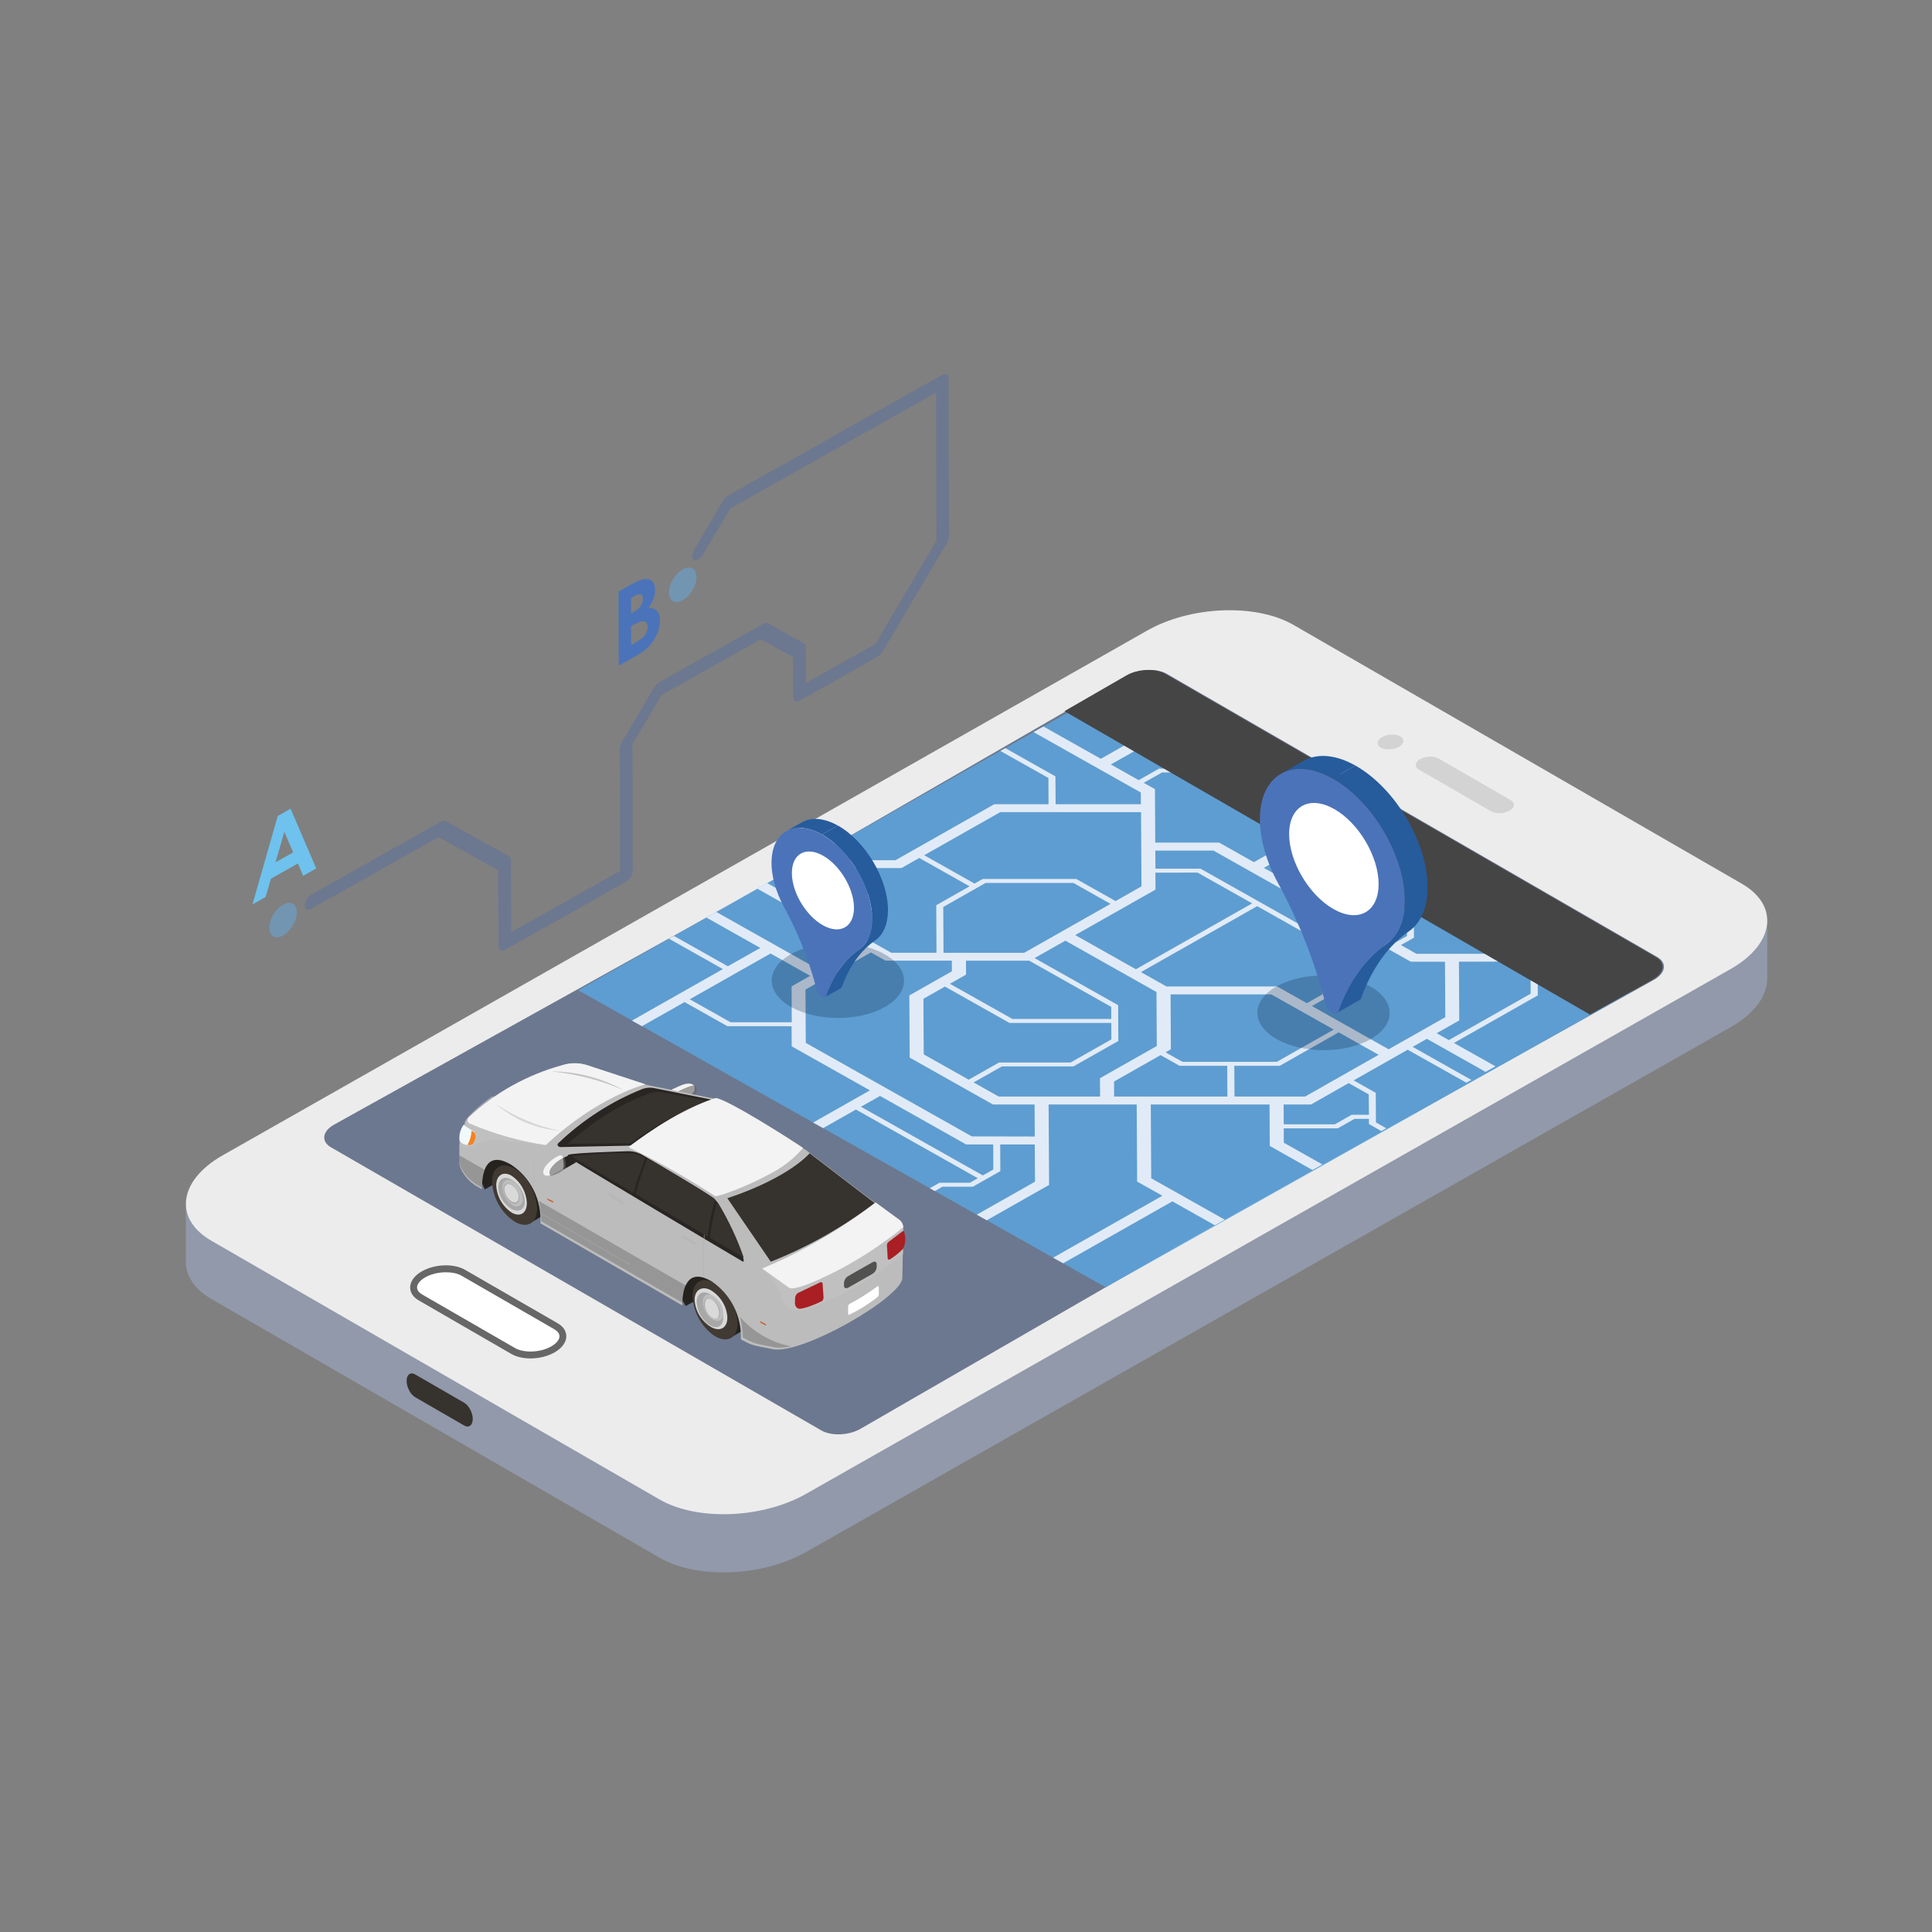 <?xml version="1.0" encoding="utf-8"?>
<!-- Generator: Adobe Illustrator 27.7.0, SVG Export Plug-In . SVG Version: 6.00 Build 0)  -->
<svg version="1.1" id="Layer_1" xmlns="http://www.w3.org/2000/svg" xmlns:xlink="http://www.w3.org/1999/xlink" x="0px" y="0px"
	 viewBox="0 0 3114.1 3114.1" style="enable-background:new 0 0 3114.1 3114.1;" xml:space="preserve">
<rect x="0" y="0" width="3114.1" height="3114.1" fill="#808080" stroke="none"/>
<style type="text/css">
	.st0{fill:#9199AA;}
	.st1{fill:#ECECEC;}
	.st2{fill:#6C788F;}
	.st3{fill:#FFFFFF;}
	.st4{fill:#676767;}
	.st5{fill:#D3D3D3;}
	.st6{fill:#36322E;}
	.st7{opacity:0.91;fill:#5DA0D7;}
	.st8{fill:#E1EBF7;}
	.st9{opacity:0.25;fill:#0B2143;}
	.st10{fill-rule:evenodd;clip-rule:evenodd;fill:#F3F3F3;}
	.st11{opacity:0.6;fill-rule:evenodd;clip-rule:evenodd;fill:#646464;}
	.st12{fill-rule:evenodd;clip-rule:evenodd;fill:#26231F;}
	.st13{fill-rule:evenodd;clip-rule:evenodd;fill:#403A33;}
	.st14{fill-rule:evenodd;clip-rule:evenodd;fill:#D8D9D8;}
	.st15{fill-rule:evenodd;clip-rule:evenodd;fill:#A9A8A8;}
	.st16{fill-rule:evenodd;clip-rule:evenodd;fill:#BFBEBE;}
	.st17{fill-rule:evenodd;clip-rule:evenodd;fill:#BCBCBC;}
	.st18{opacity:0.6;fill-rule:evenodd;clip-rule:evenodd;fill:#C3C3C3;}
	.st19{opacity:0.2;fill-rule:evenodd;clip-rule:evenodd;fill:#010101;}
	.st20{fill-rule:evenodd;clip-rule:evenodd;fill:#282523;}
	.st21{fill-rule:evenodd;clip-rule:evenodd;fill:#36322E;}
	.st22{opacity:0.4;fill-rule:evenodd;clip-rule:evenodd;fill:#AFAFAE;}
	.st23{fill-rule:evenodd;clip-rule:evenodd;fill:#A91F23;}
	.st24{fill-rule:evenodd;clip-rule:evenodd;fill:#F1F9FD;}
	.st25{fill-rule:evenodd;clip-rule:evenodd;fill:#F58220;}
	.st26{fill-rule:evenodd;clip-rule:evenodd;fill:#CA6028;}
	.st27{fill-rule:evenodd;clip-rule:evenodd;fill:#51514F;}
	.st28{fill-rule:evenodd;clip-rule:evenodd;fill:#FFFFFF;}
	.st29{fill-rule:evenodd;clip-rule:evenodd;fill:#C3C3C3;}
	.st30{opacity:0.56;}
	.st31{fill:#67A5D9;}
	.st32{fill:#4B73B9;}
	.st33{fill:#6EC2ED;}
	.st34{enable-background:new    ;}
	.st35{fill:#265C9C;}
	.st36{fill:#454545;}
</style>
<g>
	<g>
		<g>
			<path class="st0" d="M2085.1,1101.1c-60.8-35.1-167-30.7-237.2,9.8L357.7,1956.7c-6.6,3.8-12.7,7.8-18.2,12v-28l-39.9,3.1l0,91.1
				c0.3,22,13.8,43,41,58.8l722.5,417.1c60.8,35.1,167,30.7,237.2-9.8l1490.1-845.8c38-21.9,57.6-49.9,58.1-76.6l0-93.1
				L2085.1,1101.1z"/>
			<path class="st1" d="M1063.2,2417l-722.5-417.1c-60.8-35.1-53.2-96.4,17-137l1490.1-845.8c70.2-40.5,176.4-44.9,237.2-9.8
				l722.5,417.1c60.8,35.1,53.2,96.4-17,137l-1490.1,845.8C1230.2,2447.7,1124,2452.1,1063.2,2417z"/>
			<path class="st2" d="M2666.6,1578.9l-744.6,415.3l-296.2,171l-157.9,91.1l-81,46.8c-18.6,10.7-46.8,11.9-62.9,2.6l-1.4-0.8
				l-789.1-455.6c-16.1-9.3-14.1-25.6,4.5-36.3l678.6-377.2l154.9-89.4l157.9-91.1l288.4-166.5c2.4-1.4,5-2.6,7.6-3.7
				c18-7.2,41.2-7.1,55.3,1l790.5,456.4C2687.2,1551.8,2685.2,1568.1,2666.6,1578.9z"/>
			<g>
				<path class="st3" d="M827.1,2177.6l-149.4-86.2c-16.5-9.5-14.4-26.2,4.6-37.2l0,0c19-11,47.9-12.2,64.4-2.7l149.4,86.2
					c16.5,9.5,14.4,26.2-4.6,37.2v0C872.4,2185.9,843.6,2187.1,827.1,2177.6z"/>
				<path class="st4" d="M855.1,2189.6c-11.4,0-22.4-2.4-30.8-7.2L675,2096.1c-9-5.2-13.9-12.6-13.9-20.9c0-9.6,6.8-19,18.5-25.8
					c20.9-12.1,51.6-13.2,69.9-2.7l149.4,86.2c9,5.2,13.9,12.6,13.9,20.9c0,9.6-6.8,19-18.5,25.8
					C882.9,2186.2,868.7,2189.6,855.1,2189.6z M718.9,2050.7c-11.7,0-24.2,2.8-33.7,8.3c-8.1,4.7-13,10.8-13,16.2
					c0,5.4,4.6,9.1,8.4,11.4l149.4,86.2c14.7,8.5,41.6,7.3,58.8-2.7c8.1-4.7,13-10.8,13-16.2c0-5.4-4.6-9.1-8.4-11.4L744,2056.3
					C737.4,2052.5,728.4,2050.7,718.9,2050.7z"/>
			</g>
			<g>
				<path class="st5" d="M2403.8,1307.9l-116.8-67.4c-7.5-4.3-6.6-11.9,2.1-16.9l0,0c8.7-5,21.8-5.5,29.3-1.2l116.8,67.4
					c7.5,4.3,6.6,11.9-2.1,16.9v0C2424.4,1311.7,2411.3,1312.2,2403.8,1307.9z"/>
				<path class="st5" d="M2227.7,1188.1c8.7-5,21.8-5.5,29.3-1.2c7.5,4.3,6.6,11.9-2.1,16.9c-8.7,5-21.8,5.5-29.3,1.2
					C2218.1,1200.7,2219,1193.1,2227.7,1188.1z"/>
			</g>
			<g>
				<path class="st6" d="M669.2,2252.1c-7.6-4.4-13.8-16.2-13.8-26.3v0c0-10.1,6.2-14.8,13.8-10.4l79,45.6
					c7.6,4.4,13.8,16.2,13.8,26.3l0,0c0,10.1-6.2,14.8-13.8,10.4L669.2,2252.1z"/>
			</g>
		</g>
	</g>
</g>
<g>
	<polygon class="st7" points="2630.6,1598.4 1782.2,2074.9 932,1596.1 1776.6,1117.3 	"/>
	<g>
		<path class="st8" d="M2394.5,1727.7l-94.6-53.3l-22.9,13l94.6,53.3l-8,4.5L2269,1692l-87.1,49.4l35.6,20.1l0.3,47.7l16.7,9.4
			l-8,4.5l-20-11.3l0-8.4l-23.2,0l-27,15.3l-87.1,0l0.1,23.2l62.2,35l-16,9l-68.8-38.8l-0.4-66.8l-191.4,0l0.7,118.9l118.6,66.8
			l-16,9l-68.5-38.6l-176.1,99.8l-16.1-9l176.1-99.8l-40.7-22.9l-0.7-124.2l-142,0l0.8,129.6l-100.5,57l-16.1-9l93.9-53.2l-0.4-60
			h-55.7l0.2,43l-44.3,25.1l-49.1,0l-12.3,7l-8-4.5l15.6-8.9h49l12.8-7.3l-196.5-110.7l-52.9,30l-16.1-9l91.6-51.9l-126.1-71
			l-0.2-32.4l-103.4,0l-69.1-38.9l-68.7,38.9l-16.1-9l146.6-83.1l-87-49l8-4.5l87,49l52.3-29.6l-87-49l16-9l167,94l66.1-37.5
			l-167-94l16-9l120.8,68l41.4-23.5l-0.4-68.5l-45,0l-37.4-21.1l16-9l30.8,17.3l80.5,0l159.3-90.3l87.5,0l-0.2-42.3l-77.5-43.6
			l8-4.5l80.8,45.5l0.3,44.9l137.4,0l-0.1-18.9l-172.9-97.4l16-9l92.5,52.1l39.3-22.3l-92.5-52.1l8-4.5l92.5,52.1l47.3-26.8
			l16.1,9.1l-94.6,53.6l44.9,25.3l32.8-18.6l48.3,0l186,104.8l37.7-21.4l16.1,9l-119.2,67.6l41.4,23.3l119.2-67.6l8,4.5l-47.3,26.8
			l120.4,67.8l0.3,57.7l-21,11.9l25,14.1l121,0l58.9-33.4l16.1,9l-37.7,21.4l37,20.8l0.3,49.2l-135.2,76.7l67,37.7L2394.5,1727.7z
			 M1667.9,1831.9l-0.3-51.6l-67.1,0l-134.2-75.6l-0.6-100.2l68.6-38.9l-0.1-17.2l-107,0l-23.4-13.2l-105.5,59.8l0.5,86l267.6,150.7
			L1667.9,1831.9 M2273.9,1550.1l-318-179.1l-93.7,0l0.2,29.2l72.7,0l207.4,116.8l0.5,88.5l-28.4,16.1l123.7,69.7l91.3-51.7
			l-0.5-89.4L2273.9,1550.1 M1609.8,1767.5l163.4,0l-0.2-29.6l91.6-51.9l-0.5-87l-146.9-82.8l-49.6,28.1l134.7,75.9l0.3,57.7
			l-72.4,41l-115.3,0l-45.6,25.8L1609.8,1767.5 M1612.3,1309l-122.6,69.5l81.1,45.7l13.1-7.4l151,0l63.2,35.6l41.8-23.7l-0.7-119.6
			L1612.3,1309 M1791.2,1648.8l-164.1,0l-104-58.6l-34.7,19.7l0.5,89.6l72.5,40.8l48.9-27.7l115.3,0l65.8-37.3L1791.2,1648.8
			 M1880.1,1590l178.4,0l48,27l25.1-14.2l-0.5-83.2l-104.7-59L1839,1566.9L1880.1,1590 M1886.8,1602.8l0.5,88.5l-8.6,4.9l27.2,15.3
			l152.2,0l91.7-52l-100.7-56.7L1886.8,1602.8 M1365.7,1495.8l70.9,39.9l72.9,0l-0.4-76.6l53.7-30.5l-81.1-45.7l-28.7,16.3H1410
			l0.4,71.2L1365.7,1495.8 M1520.8,1535.8l130,0l139.2-78.9l-59.8-33.7l-141.6,0l-68.2,38.7L1520.8,1535.8 M1861.6,1272l0.5,86.2
			l103.1,0l55.9,31.5l73.5-41.7l-182.7-102.9l-38.9,0l-29.5,16.7L1861.6,1272 M1862.3,1406.6l0.2,27.3l-129.4,73.3l97.8,55.1
			l187.4-106.2l-88-49.6L1862.3,1406.6 M1631.8,1642.4l159.4,0l-0.1-19.5l-132.1-74.4l-102,0l0.1,22.5l-26,14.7L1631.8,1642.4
			 M1989.8,1767.5l113.8,0l118.6-67.3l-64.4-36.2l-95,53.9l-73.3,0L1989.8,1767.5 M2351.6,1550.1l0.5,94.7l-36.4,20.6l19.6,11.1
			l131.9-74.8l-0.3-43.9l-33.7-19l-19.8,11.2L2351.6,1550.1 M1795.8,1767.5l182.6,0l-0.3-49.6l-76.9,0l-30.5-17.2l-75,42.5
			L1795.8,1767.5 M1177.5,1647.7l98.7,0l-0.3-57.8l30-17l-63.9-36l-130.2,73.8L1177.5,1647.7 M2150.4,1390.3l-63.9,36.2l163.6,92.2
			l17.7-10l-0.3-52.4L2150.4,1390.3 M1601.1,1885l-0.2-40.3l-43.6,0l-138.8-78.2l-30.8,17.4l196.5,110.7L1601.1,1885 M2206.2,1764
			l-32.3-18.2l-60.8,34.5l-44.1,0l0.2,31.9l82.4,0l27-15.3l27.9,0L2206.2,1764"/>
	</g>
</g>
<path class="st9" d="M2208.5,1589.9c41.8,23.5,42,61.7,0.5,85.2c-41.5,23.5-109,23.5-150.8,0c-41.8-23.5-42-61.7-0.5-85.2
	C2099.2,1566.4,2166.7,1566.4,2208.5,1589.9z"/>
<g>
	<path class="st10" d="M1117.5,1760.8c1.3-1.2,2.1-2.9,2-4.7c0.1-1.3,0.1-2.5,0-3.9c0-3-5.2-7.8-16.4-4.6c-1.6,0-18.3,7.4-19.9,8.4
		c-11.1,7.4,10.5,16.9,12.8,16.9C1104.1,1771.1,1111.5,1766.9,1117.5,1760.8L1117.5,1760.8z"/>
	<path class="st11" d="M1113.7,1750.4c-7,2.2-13.9,5.2-20.5,8.6l6.9,17.2c7.8-2.1,15-6.4,20.8-12.7c1.3-1.2,2.1-2.9,2-4.8
		C1122.9,1755.9,1123.7,1747.6,1113.7,1750.4L1113.7,1750.4z"/>
	<polygon class="st12" points="802,1847.8 779.4,1865 773.1,1885.4 773.1,1899.5 781.5,1917.1 858.8,1873.4 802,1847.8 802,1847.8 	
		"/>
	<polygon class="st12" points="1126.4,2035.8 1103,2053 1096.3,2073.4 1096.3,2087.4 1105.1,2105.1 1185.3,2061.2 1126.4,2035.8 
		1126.4,2035.8 	"/>
	<path class="st12" d="M1175.2,2055.2c-7.6-5.7-17.6-6.6-26.1-2.5l-22.9,13.3l52.1,89.7l22.9-13.3c7.4-5.4,11.5-14.4,10.5-23.5
		C1210.4,2092.9,1196.8,2069.4,1175.2,2055.2L1175.2,2055.2z"/>
	<path class="st13" d="M1188.9,2132.4c0,23.7-15.6,33.3-36.4,21.4c-21.3-14.2-34.7-37.9-36.2-64c0-23.7,15.6-33.4,36.2-21.4
		C1173.9,2082.7,1187.4,2106.4,1188.9,2132.4L1188.9,2132.4z"/>
	<path class="st14" d="M1146.5,2139.2c-15.8-9.5-25.8-25.9-26.9-43.8c0-15.9,11.4-23.5,25.9-15.9c15.8,9.5,25.8,25.9,26.9,43.8
		C1172.7,2140.1,1161,2147.1,1146.5,2139.2L1146.5,2139.2z"/>
	<path class="st15" d="M1144.7,2136.4c-12.8-8.2-20.9-22-21.7-37.2c0-14,9.3-20,21.1-13.4c12.8,8.2,20.9,22.2,21.7,37.4
		C1165.9,2137.2,1156.6,2143.2,1144.7,2136.4L1144.7,2136.4z"/>
	<path class="st14" d="M1147.8,2124.4c-6.8-4.9-11.2-12.9-11.7-21.9c0-8.4,4.9-11.8,11.4-7.9c6.8,4.9,11.1,12.9,11.7,21.9
		C1159.3,2124.4,1154.1,2128.3,1147.8,2124.4L1147.8,2124.4z"/>
	<path class="st16" d="M1161.8,2101.6c-2.9-5.4-7.2-10-12.5-13.3c-9.2-5.1-16.5,0-16.5,10.3c0.7,11.6,6.8,22.1,16.5,28.5
		c8.7,4.9,16.5,1,16.5-8.8v-1.3C1165.7,2111.6,1164.4,2106.3,1161.8,2101.6L1161.8,2101.6z M1160.5,2116.9c0,7.5-5.8,10.6-12.7,6.9
		c-7.6-4.9-12.4-12.9-13-21.9c0-8.3,5.4-11.8,12.7-7.9c4,2.5,7.3,5.9,9.6,10c1,2,1.8,3.9,2.5,5.9c0.6,2,0.9,3.9,1,6.1V2116.9z"/>
	<path class="st12" d="M852,1870.4c-7.6-5.7-17.7-6.5-26.1-2.4l-22.8,13.3l52.2,89.7l22.8-13.3c7.5-5.4,11.5-14.5,10.5-23.7
		C887.2,1908.2,873.6,1884.5,852,1870.4L852,1870.4z"/>
	<path class="st13" d="M865.7,1947.7c0,23.7-15.6,33.4-36.2,21.4c-21.4-14.2-34.9-37.9-36.4-64c0-23.7,15.6-33.3,36.4-21.4
		C850.7,1897.9,864.2,1921.6,865.7,1947.7L865.7,1947.7z"/>
	<path class="st14" d="M824.9,1954.6c-14.7-9.7-24-25.9-25.1-43.9c0-15.9,10.6-23.4,24.3-15.9c14.7,9.7,24,25.9,25.1,43.9
		C849.4,1955.4,838.6,1962.4,824.9,1954.6L824.9,1954.6z"/>
	<path class="st15" d="M824.9,1949.1c-12.8-7.7-21-20.9-21.8-35.3c0-13.3,9.2-18.9,21-12.7c12.8,7.7,21,20.9,21.8,35.3
		C846.2,1949.1,836.7,1954.9,824.9,1949.1L824.9,1949.1z"/>
	<path class="st14" d="M824.8,1936.7c-6.9-4.4-11.2-11.6-11.8-19.7c0-7.4,5-10.6,11.4-7.1c6.9,4.3,11.2,11.6,11.7,19.7
		C835.9,1937.1,831.1,1940.2,824.8,1936.7L824.8,1936.7z"/>
	<path class="st16" d="M838.4,1916.7c-2.9-5.4-7.1-9.9-12.3-13c-9.2-5-16.4,0-16.4,10.1c0.6,11.5,6.7,22.1,16.4,28.4
		c4.2,3.6,10.5,3.1,14.1-1.1c1.9-2.1,2.7-5,2.3-7.8v-1.1C842.4,1926.7,841,1921.4,838.4,1916.7L838.4,1916.7z M837.1,1931.9
		c0.5,4.2-2.6,8-6.8,8.4c-2,0.2-4.1-0.3-5.7-1.6c-7.6-4.9-12.5-12.8-13.2-21.8c0-8.1,5.6-11.7,12.7-7.8c4,2.4,7.3,6,9.5,10.1
		c1.1,1.8,1.9,3.7,2.5,5.8c0.6,1.9,1,3.9,1,5.8V1931.9z"/>
	<path class="st17" d="M1456,1979.4c-0.1-4.6-2.2-8.8-5.7-11.8l-39.4-28.5c0,0-111.3-85.2-113.5-86.5l-134.6-77.8
		c-4.2-2.4-8.9-3.9-13.7-4.4l-108.8-22.2l-94.5-31.5c-12.5-3.9-25.9-3.9-38.4,0c-65.7,19.5-125,55.1-154.5,88.3
		c-2.9,3.5-4.3,8-3.8,12.6c0.5,3.6,0.5,7.1,0,10.7c-2,8.2-8.7,11.7-8.7,17.2v29.8c0.7,5.2,2.7,10.2,5.7,14.5
		c5.8,9.8,14.2,17.8,24.1,23.3l6.5,3.6c0-37,12.1-60,47.2-39.4c31.4,20.8,49.4,56.8,47.2,94.5l228.7,132.4
		c0-35.7,12.8-59.1,47.2-38.9c30.9,20.9,48.7,56.2,47.2,93.5l8.7,4.6c5.5,3,11.4,5,17.5,6.3l26.1,5.2
		c48.2,7.7,204.7-82.8,207.9-114.3L1456,1979.4z"/>
	<path class="st18" d="M878.9,1847.3l-84.8-80.8c-15.3,10.4-29.3,22.5-41.8,36.2c-2.9,3.5-4.3,8.1-3.8,12.8c0.5,3.7,0.5,7.2,0,10.8
		c-2.1,5.1-4.8,9.9-8,14.3c-1.1,3,2,5.6,8.2,7.5c5.3,1.6,10.9,0.8,15.7-1.9c11.3-6.4,24.1-9.4,37-8.6
		C827.4,1839.5,853.3,1842.7,878.9,1847.3L878.9,1847.3z"/>
	<path class="st18" d="M1456,1979.4c-0.1-4.5-2.1-8.7-5.6-11.6l-27.8-19.8c-16.9,12.5-35,23.8-52.1,36.2
		c-31.4,22.9-106.2,43.5-142.1,59.5c15.9,14.1,27.4,32.2,33.2,52.4c6.2,13,21.1,19.6,35.1,15.5c58.1-20.6,112-51.2,159.2-90.5
		V1979.4z"/>
	<path class="st10" d="M879.7,1845.7c84.6-79.2,160.8-98,160.8-98l-94.4-30.9c-12.8-4-26.6-4-39.5,0
		c-56.7,15.4-108.6,44.3-151.2,84.1c-2.5,2.5-2.4,6.5,0.2,9c0.5,0.5,1.2,0.9,1.9,1.2C796.5,1827.8,837.6,1839.4,879.7,1845.7
		L879.7,1845.7z"/>
	<path class="st19" d="M1106,2072.4c-2.8,9.3-4.2,18.9-4.1,28.5l-229.3-132.3c-0.1-11-1.6-22.2-4.3-32.9L1106,2072.4z M740.4,1862.2
		v10.5c0.7,5.2,2.7,10.2,5.7,14.5c5.9,9.8,14.2,17.8,24.2,23.3l6.5,3.6c-0.3-9.8,1-19.5,3.8-28.9L740.4,1862.2z M1192.7,2122.6
		c2.9,10.8,4.4,22,4.6,33.2l8.7,4.6c5.5,2.8,11.4,4.9,17.5,6.3l26.2,5.2c8.4,0.8,16.8,0.2,25-1.9
		C1242.8,2163.7,1214,2147,1192.7,2122.6L1192.7,2122.6z"/>
	<path class="st10" d="M1154.7,1769.8c-23.1,4.8-99.3,44.7-139.4,76.2c-1.2,0.8-1.5,2.4-0.8,3.5c0.2,0.3,0.5,0.6,0.8,0.8
		c47.3,22.9,93.2,48.8,137.2,77.6c3.2,2.2,52.8-15.9,90.3-36.7c19.7-10.2,37.2-24,51.7-40.9
		C1273.1,1835.7,1177.7,1775.1,1154.7,1769.8L1154.7,1769.8z"/>
	<path class="st10" d="M1450.5,1966.7l-39.2-28.7c-56,43.5-117.5,79.4-182.8,106.7l42.8,30.6c6.1,4,25.3-2.4,49.3-13.2
		c38.3-17.3,74.7-38.6,108.6-63.5c9.3-6.4,18.3-13.3,26.8-20.8C1455.7,1973.6,1453.7,1969.6,1450.5,1966.7L1450.5,1966.7z"/>
	<path class="st20" d="M903.2,1848.9l112.8-2.3c0,0,74.7-57.5,130-74.3l-91.6-18.4c-6.3-1.3-12.9-0.8-18.9,1.4
		c-50.3,20.1-96.5,50-136,87.7C897.2,1845.4,900,1848.9,903.2,1848.9L903.2,1848.9z"/>
	<path class="st21" d="M916.5,1845.7c-1.9,0-1.6-1.4,0-3.1c3.5-3.7,7.4-6.9,11.5-10c16-13.4,33-25.7,50.8-36.8
		c13.3-8.3,27.2-15.9,41.5-22.5c8.9-4.2,18-8,27.4-11.4c3.7-1.2,7.5-1.8,11.4-1.8c2.2-0.2,4.3-0.2,6.5,0l73.9,14.2
		c-43.7,17.7-84.9,40.8-122.8,68.5h-2.4h-24.4l-36.4,0.9h-29.7c-2.2,0.2-4.4,0.2-6.6,0L916.5,1845.7z"/>
	<path class="st20" d="M1010,1855.6c9.3-0.5,18.5,1.8,26.5,6.6c37.5,21.9,81.9,48,111.8,67.6c3.8,2.7,7,6.2,9.3,10.4
		c15.7,25.4,49.3,99,39.4,93.1c-31.4-18.2-247.4-147.3-278.4-166.2c-4.9-2.9-3.5-5.6-2-5.9C928.6,1858,987.1,1856.6,1010,1855.6
		L1010,1855.6z"/>
	<path class="st21" d="M1172.4,1931.4l70,102.3c59.9-23.8,116.3-55.6,167.4-94.6l-104.8-80.2
		C1305.1,1858.9,1272.7,1898,1172.4,1931.4L1172.4,1931.4z"/>
	<path class="st22" d="M1139.4,1965.7c-4.6,30.1-6.1,60.4-4.6,90.8h-1.4c-1.8-30.4-0.4-60.7,4.1-90.8c0,0,0,0,0.9,0H1139.4
		L1139.4,1965.7L1139.4,1965.7z M1102.2,2089.2l-87.2-50.3c0-6.9-3.5-105.9,4.4-126.8v-0.9l0,0c-8,20.8-5,114.1-4.6,125.9
		l-141.7-81.5c0.1,0.6,0.1,1.1,0,1.7l229.9,132.5L1102.2,2089.2L1102.2,2089.2z M860.5,1913.8v-47.2c0-0.5,0.4-0.9,0.9-0.9
		l107.7-6.5c0,0,0-0.8,0,0l-107.9,6.5c-1.2,0.2-2.2,1.1-2.2,2.4v44.8L860.5,1913.8L860.5,1913.8z"/>
	<path class="st21" d="M1021.7,1923.2l-97.6-57.4c-1.9-1.1-2.4-2.1-2.4-2.2c25.5-2.8,51-4.4,76.6-4.7h14h2.2
		c8.2,0,16.2,2.1,23.3,6.3l2.2,1.3l-11.6,31.6C1025.5,1906.2,1023.3,1914.7,1021.7,1923.2L1021.7,1923.2z M1198.8,2027.1
		c-10.4-30.1-23.9-59-40.3-86.3c-0.9-1.4-1.8-2.7-2.8-3.9v1.6c-5.4,18.5-9.1,37.4-11.2,56.6L1198.8,2027.1z M1031.8,1899.4
		c-2.9,8.4-5.2,17-6.8,25.7l115.5,67.8c2.2-18.8,5.9-37.4,11.2-55.5l1.1-3.8c-0.9-0.9-1.8-1.7-2.8-2.5c-24.9-16.7-60-36.8-92.5-55.4
		l-14.2-8.2L1031.8,1899.4L1031.8,1899.4z"/>
	<path class="st20" d="M918.5,1862.2c-4.8,1.1-9.3,3.2-13.2,6.2l2.9,16.8l20.2-11.6C928.4,1873.7,924.2,1861.1,918.5,1862.2
		L918.5,1862.2z"/>
	<path class="st10" d="M906.5,1883.7c1.5-1,2.2-2.8,2.1-4.4c0-4.6-0.5-9.1-1.6-13.7c0-2.6-2.4-4.4-5.6-3.1
		c-14.5,6.5-28.6,21.1-25.3,29.3C879.4,1899.9,896.5,1891.3,906.5,1883.7L906.5,1883.7z"/>
	<path class="st11" d="M911.9,1880c0-4.2-0.5-8.4-1.4-12.5c-0.3-0.8-0.6-1.4-1-2c-13.5,5.9-26.6,19.6-23.5,27.1
		c0.4,1.1,1.2,2,2.1,2.6c8.2-1.8,15.7-5.6,21.9-11C911.3,1883.2,912,1881.7,911.9,1880L911.9,1880z"/>
	<path class="st23" d="M1454.7,1984.7c0.6-0.6,1.6-0.6,2.2,0c3.5,9.1,3,19.5-1.3,28.1c-6.5,6.6-13.7,12.4-21.4,17.3
		c-1,0.6-2.4,0.3-3.1-0.8c-0.2-0.3-0.3-0.6-0.3-1.1c0-4.9-0.9-14.2-1.2-20.7c-0.1-2.5,1.2-4.9,3.3-6.2L1454.7,1984.7z"/>
	<path class="st23" d="M1325.9,2068.6l1.5,22.3c0.2,2.3-0.6,4.4-2.1,6c-1.8,1.3-33.7,16.1-39.8,11.8c-6.2-4.4-3.6-11-3.9-16.1
		c0-3.4,1.8-6.8,4.7-8.6l35.5-16.9c1.3-0.8,3-0.5,3.8,0.8C1325.7,2068,1325.8,2068.3,1325.9,2068.6L1325.9,2068.6z"/>
	<path class="st24" d="M761.3,1844c3.2-3.9,5.1-8.6,5.5-13.5c0-8.5-12.6-10.3-19.3-17.9c-5.6,7.6-8,17.1-6.8,26.4
		C745.6,1845.2,754.1,1847.2,761.3,1844L761.3,1844z"/>
	<path class="st25" d="M760.1,1822.6c-0.4,8-2.6,15.8-6.6,22.7c2.8,0.8,5.7,0.3,8.2-1.1c3.1-3.8,4.8-8.6,5-13.7
		C766.7,1826.7,763.7,1824.5,760.1,1822.6L760.1,1822.6z"/>
	<path class="st22" d="M1120.9,2007.2l-19.1-10.1c-1.1-0.6-1.8-1.7-2-2.8v-2.5c0-1,0.9-1.2,2,0l19.1,10c1.1,0.7,1.8,1.7,2,2.9v2.4
		C1122.3,2007.5,1120.9,2007.8,1120.9,2007.2L1120.9,2007.2z"/>
	<path class="st22" d="M1002.2,1940.8l-19.3-12.1c-1.1-0.7-1.8-2-1.8-3.3v-3c0-1.2,0-1.5,1.8,0l19.3,11.9c1.1,0.8,1.8,2,2,3.5v3
		C1004.2,1941.2,1003.3,1941.5,1002.2,1940.8L1002.2,1940.8z"/>
	<path class="st26" d="M890.3,1937.9l-6.4-3.1c-1-0.4-1.7-1.2-1.7-2.2l0,0c0-0.8,0-1.1,1.7,0l6.4,3c1,0.5,1.6,1.3,1.7,2.3v0.6
		C892.1,1938.1,891.2,1938.4,890.3,1937.9L890.3,1937.9z"/>
	<path class="st26" d="M1233.4,2136l-6.5-3.3c-0.9-0.5-1.6-1.3-1.7-2.3l0,0c0-0.9,0.9-1.1,1.7,0l6.5,3.2c0.9,0.5,1.5,1.4,1.6,2.4
		l0,0C1235,2136.2,1234.3,2136.6,1233.4,2136L1233.4,2136z"/>
	<path class="st27" d="M1406.1,2053.4l-38.7,22c-4,2.2-7,0.9-7-3v-4.7c0.4-4.6,3-8.6,7-11l38.7-22c4-2.2,7-0.9,7,3v4.7
		C1412.7,2047,1410.1,2051.1,1406.1,2053.4L1406.1,2053.4z"/>
	<path class="st28" d="M1414.2,2073.4c-14.1,10.6-29,20-44.6,28.2c-1.6,0.8-2.6,2.6-2.6,4.3v12c0,0.8,0.7,1.4,1.5,1.4
		c0.1-0.2,0.3-0.2,0.4-0.2c16.4-7.8,31.7-17.5,45.8-28.8c1.1-1,1.8-2.4,1.8-3.8v-12.2c-0.1-0.8-0.9-1.3-1.7-1.1
		C1414.5,2073.2,1414.3,2073.2,1414.2,2073.4L1414.2,2073.4z"/>
	<path class="st18" d="M799.7,1779.7c28.9,25,64.6,40,102.2,42.9C865.5,1815.1,830.8,1800.6,799.7,1779.7L799.7,1779.7z"/>
	<path class="st29" d="M888.8,1727c39.8,3.9,78.7,14,115.4,29.7C968.9,1737.2,929.2,1727,888.8,1727L888.8,1727z"/>
</g>
<g class="st30">
	<path class="st31" d="M1100.4,917.7c12.3-6.9,22.3-1.4,22.3,12.4c0,13.7-9.9,30.5-22.2,37.4c-12.3,6.9-22.2,1.4-22.3-12.4
		C1078.2,941.4,1088.1,924.6,1100.4,917.7z"/>
</g>
<g>
	<path class="st32" d="M1059.3,984.9c3,3.5,4.5,8.7,4.5,15.6c0,6.7-1.5,13.7-4.6,21c-3.1,7.2-7.1,13.6-11.9,19.1
		c-4.9,5.5-11.6,10.6-20.2,15.5l-29.8,16.8l-0.3-119.4l16.7-9.4c9.7-5.5,16.8-8.7,21.3-9.9c6.4-1.7,11.5-1,15.3,2
		c3.8,3,5.7,8,5.7,15c0,4.5-0.8,9.1-2.5,13.8c-1.7,4.7-4.5,9.7-8.3,15.1C1051.5,979.8,1056.3,981.4,1059.3,984.9z M1039.5,1023.8
		c2.9-4,4.4-8.3,4.4-12.9c0-5.1-1.7-8.2-5.2-9.3c-3.5-1-9.2,0.7-17.2,5.2l-4.2,2.4l0.1,30.6l5.1-2.9
		C1031,1032.2,1036.6,1027.8,1039.5,1023.8 M1017.2,963.7l0.1,25.1l4.4-2.5c4.9-2.8,8.6-6,11-9.7c2.4-3.6,3.6-7.5,3.6-11.5
		c0-3.7-1.2-6-3.4-7c-2.3-0.9-5.8,0-10.4,2.6L1017.2,963.7"/>
</g>
<g>
	<path class="st2" d="M1518.8,604.1c2.7-1.5,5.3-1.8,7.2-0.7c1.9,1.1,3,3.4,3,6.4l0.7,254.7c0,3-1.1,6.6-2.9,9.7l-104.5,176.6
		c-1.9,3.2-4.5,5.9-7.2,7.4l-126.4,71.2c-2.7,1.5-5.3,1.8-7.2,0.7c-1.9-1.1-3-3.4-3-6.4l-0.2-64.5l-52-28.9l-160.1,90.2l-46.8,79.1
		l0.6,204c0,3-1.1,6.6-3,9.8c-1.9,3.2-4.5,5.9-7.2,7.4l-196,110.4c-2.7,1.5-5.3,1.8-7.2,0.7c-1.9-1.1-3-3.4-3-6.4l-0.4-122.7
		l-96.3-53.5L501.4,1465c-5.6,3.2-10.2,0.6-10.2-5.7c0-6.3,4.5-14,10.1-17.1l209.8-118.1c2.7-1.5,5.3-1.7,7.2-0.7l102.3,56.8
		c1.9,1,3,3.4,3,6.4l0.3,116l175.7-98.9l-0.6-197.3c0-3,1.1-6.6,2.9-9.7l52.7-89.1c1.9-3.2,4.5-5.9,7.2-7.4l168.6-94.9
		c2.7-1.5,5.3-1.8,7.2-0.7l58,32.3c1.9,1,3,3.4,3,6.4l0.2,57.8l112.1-63.1l98.6-166.6l-0.7-238.6l-331.6,186.7l-44.2,74.7
		c-2,3.3-4.6,5.9-7.2,7.4c-2.6,1.5-5.2,1.8-7.2,0.7c-4-2.2-4-9.4,0-16.1l47.2-79.7c1.9-3.2,4.5-5.9,7.2-7.4L1518.8,604.1z"/>
</g>
<g class="st30">
	<path class="st31" d="M456.2,1458.1c12.3-6.9,22.2-1.4,22.3,12.4c0,13.7-9.9,30.5-22.1,37.4c-12.3,6.9-22.3,1.4-22.3-12.4
		C434,1481.7,443.9,1465,456.2,1458.1z"/>
</g>
<g>
	<path class="st33" d="M468.4,1303.5l41.3,96.3l-21.1,11.9l-8.4-19.9l-43.5,24.5l-8.6,29.5l-21.1,11.9l40.7-142.5L468.4,1303.5z
		 M444.1,1389.9l28.5-16l-14.3-33L444.1,1389.9"/>
</g>
<path class="st9" d="M1425.7,1538c41.8,23.5,42,61.7,0.5,85.2c-41.5,23.5-109,23.5-150.8,0c-41.8-23.5-42-61.7-0.5-85.2
	C1316.4,1514.4,1384,1514.4,1425.7,1538z"/>
<g>
	<g>
		<g class="st34">
			<g>
				<path class="st35" d="M1267.3,1339.7l25.5-14.4c14.1-8,33.3-7.3,54.5,3.7c1.1,0.5,2.1,1.1,3.1,1.7l-25.5,14.4
					c-1-0.6-2.1-1.2-3.1-1.7C1300.6,1332.4,1281.4,1331.7,1267.3,1339.7z"/>
			</g>
			<g>
				<path class="st35" d="M1355.2,1592.9l-25.5,14.4c0.8-0.5,1.5-1.3,1.9-2.4c8.1-22.7,24-54.4,53.9-74.9
					c12.5-8.9,20.2-25.6,20.3-48.5c0.1-50.2-36-111.3-80.8-136.5l25.5-14.4c44.8,25.2,80.9,86.3,80.8,136.5
					c-0.1,22.9-7.7,39.6-20.3,48.5c-29.8,20.5-45.8,52.2-53.9,74.9C1356.6,1591.7,1356,1592.5,1355.2,1592.9z"/>
			</g>
			<g>
				<path class="st32" d="M1324.9,1345.1c44.8,25.2,80.9,86.3,80.8,136.5c-0.1,22.9-7.7,39.6-20.3,48.5
					c-29.8,20.5-45.8,52.2-53.9,74.9c-1.2,3.3-4.3,3.6-7.4,1.9c-3.1-1.8-6.2-5.5-7.4-10.2c-7.9-31.7-23.7-81.2-53.2-135.1
					c-13.2-24.5-20.9-51.3-19.8-75.3c2-45.8,36.3-64.6,78.1-42.8C1322.8,1343.9,1323.9,1344.5,1324.9,1345.1z"/>
			</g>
		</g>
	</g>
	<g>
		<path class="st3" d="M1326.6,1379.2c27.6,15.6,49.9,53.3,49.9,84.2c-0.1,31-22.6,43.5-50.2,27.9c-27.6-15.6-50-53.3-49.9-84.3
			C1276.5,1376.1,1298.9,1363.6,1326.6,1379.2z"/>
	</g>
</g>
<path class="st36" d="M2668.8,1542.5l-790.5-456.4c-14.1-8.1-37.2-8.3-55.3-1c-2.7,1.1-5.2,2.3-7.6,3.7l-99.7,57.5l847.1,489.1
	l101.4-56.6C2682.9,1568,2684.9,1551.8,2668.8,1542.5z"/>
<g>
	<g>
		<g class="st34">
			<g>
				<path class="st35" d="M2064.9,1247l36.7-20.8c20.3-11.5,48-10.6,78.5,5.3c1.5,0.8,3,1.6,4.5,2.5l-36.7,20.8
					c-1.5-0.8-3-1.7-4.5-2.5C2112.9,1236.4,2085.2,1235.5,2064.9,1247z"/>
			</g>
			<g>
				<path class="st35" d="M2191.5,1611.9l-36.7,20.8c1.2-0.7,2.1-1.8,2.7-3.5c11.7-32.7,34.6-78.4,77.6-107.9
					c18.1-12.9,29.1-36.9,29.2-69.9c0.2-72.3-51.9-160.4-116.4-196.7l36.7-20.8c64.5,36.3,116.6,124.4,116.4,196.7
					c-0.1,33-11.1,57-29.2,69.9c-43,29.5-66,75.2-77.6,107.9C2193.6,1610.1,2192.6,1611.2,2191.5,1611.9z"/>
			</g>
			<g>
				<path class="st32" d="M2147.9,1254.8c64.5,36.3,116.6,124.4,116.4,196.7c-0.1,33-11.1,57-29.2,69.9c-43,29.5-66,75.2-77.6,107.9
					c-1.7,4.8-6.2,5.2-10.7,2.7c-4.5-2.5-9-7.9-10.6-14.7c-11.4-45.7-34.1-117.1-76.7-194.7c-19-35.3-30.1-74-28.6-108.5
					c2.9-66,52.3-93,112.5-61.7C2144.9,1253.1,2146.4,1253.9,2147.9,1254.8z"/>
			</g>
		</g>
	</g>
	<g>
		<path class="st3" d="M2150.3,1303.9c39.8,22.4,72,76.8,71.8,121.4c-0.1,44.6-32.5,62.6-72.3,40.2c-39.8-22.4-72-76.8-71.9-121.4
			C2078.1,1299.5,2110.5,1281.5,2150.3,1303.9z"/>
	</g>
</g>
</svg>
